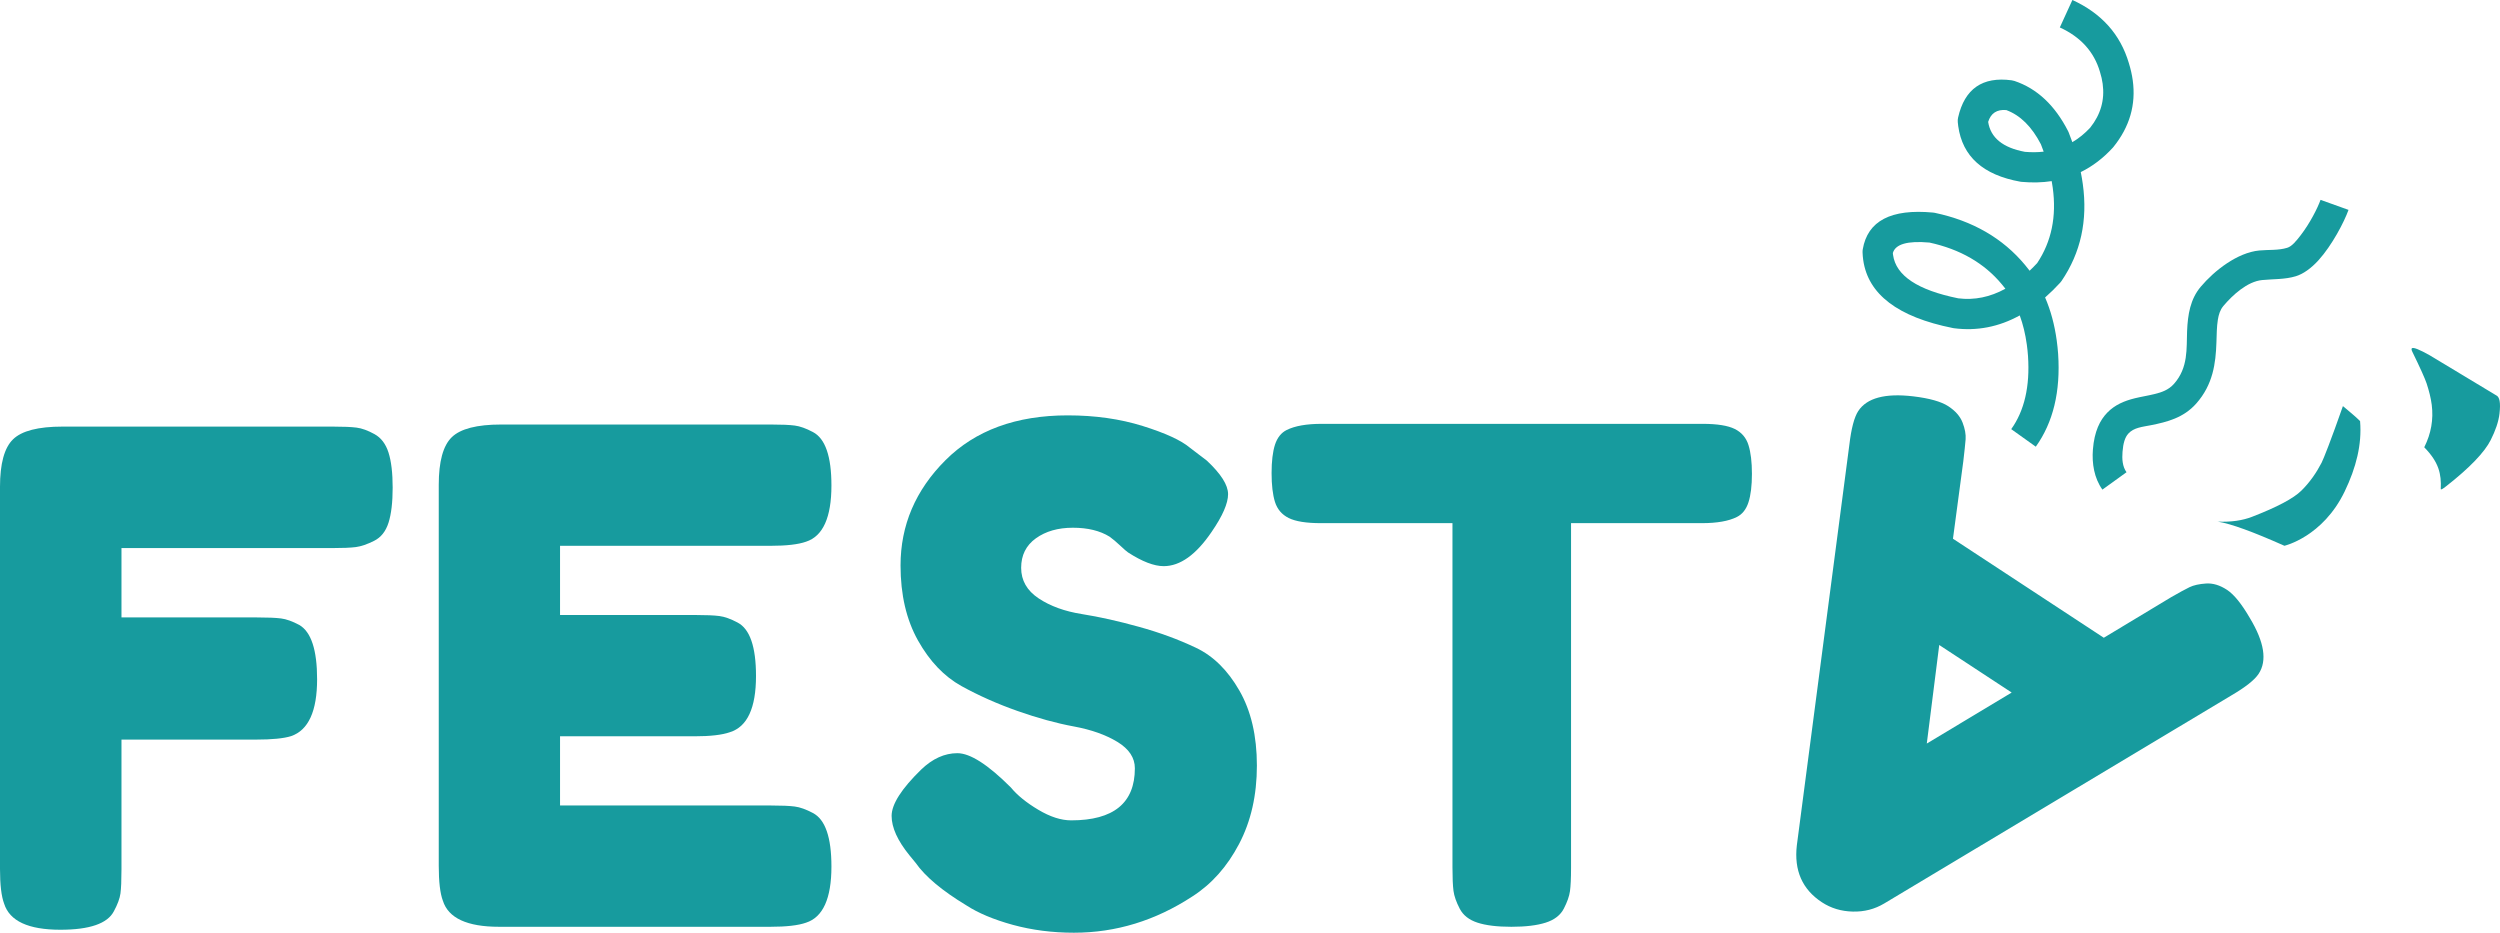 <svg xmlns="http://www.w3.org/2000/svg" xmlns:xlink="http://www.w3.org/1999/xlink" zoomAndPan="magnify" preserveAspectRatio="xMidYMid meet" version="1.2" viewBox="131.99 338.14 577.47 215.45"><defs><clipPath id="eec7039b17"><path d="M 562 338 L 625 338 L 625 442 L 562 442 Z M 562 338 "/></clipPath><clipPath id="d3ee76439e"><path d="M 621.926 336.598 L 635.727 436.852 L 568.891 446.055 L 555.09 345.797 Z M 621.926 336.598 "/></clipPath><clipPath id="e1ab7e199c"><path d="M 621.926 336.598 L 635.727 436.852 L 568.891 446.055 L 555.09 345.797 Z M 621.926 336.598 "/></clipPath><clipPath id="a9fcc129d3"><path d="M 615 384 L 675 384 L 675 452 L 615 452 Z M 615 384 "/></clipPath><clipPath id="58d4237241"><path d="M 605.414 396.719 L 673.801 383.156 L 684.734 438.305 L 616.352 451.867 Z M 605.414 396.719 "/></clipPath><clipPath id="38a37ad471"><path d="M 605.414 396.719 L 673.801 383.156 L 684.734 438.305 L 616.352 451.867 Z M 605.414 396.719 "/></clipPath><clipPath id="e0de85dfb0"><path d="M 644 431 L 678 431 L 678 465 L 644 465 Z M 644 431 "/></clipPath><clipPath id="63161b394f"><path d="M 677.051 431.719 L 678.902 463.148 L 644.48 465.176 L 642.629 433.746 Z M 677.051 431.719 "/></clipPath><clipPath id="0fb43a210c"><path d="M 677.051 431.719 L 678.902 463.148 L 644.48 465.176 L 642.629 433.746 Z M 677.051 431.719 "/></clipPath><clipPath id="ac1ae8cf1d"><path d="M 689 418 L 710 418 L 710 452 L 689 452 Z M 689 418 "/></clipPath><clipPath id="e299379601"><path d="M 695.312 451.5 L 684.637 419.504 L 703.836 413.098 L 714.512 445.098 Z M 695.312 451.5 "/></clipPath><clipPath id="79d6f53359"><path d="M 695.312 451.5 L 684.637 419.504 L 703.836 413.098 L 714.512 445.098 Z M 695.312 451.5 "/></clipPath></defs><g id="9172680f72"><g style="fill:#179b9e;fill-opacity:1;"><g transform="translate(661.539, 485.954)"><path style="stroke:none" d="M -114.5 47.438 L -102.375 -45.047 C -101.926 -48.848 -101.238 -51.457 -100.312 -52.875 C -98.32 -55.895 -94.098 -57.023 -87.641 -56.266 C -83.859 -55.816 -81.145 -55.051 -79.5 -53.969 C -77.863 -52.895 -76.77 -51.641 -76.219 -50.203 C -75.664 -48.766 -75.43 -47.473 -75.516 -46.328 C -75.609 -45.18 -75.785 -43.5 -76.047 -41.281 L -78.438 -23.375 L -43.594 -0.5 L -28.109 -9.828 C -26.18 -10.941 -24.738 -11.727 -23.781 -12.188 C -22.82 -12.645 -21.551 -12.926 -19.969 -13.031 C -18.395 -13.133 -16.789 -12.648 -15.156 -11.578 C -13.531 -10.516 -11.758 -8.332 -9.844 -5.031 C -6.508 0.52 -5.836 4.805 -7.828 7.828 C -8.754 9.242 -10.867 10.914 -14.172 12.844 L -94.312 60.875 C -96.508 62.195 -98.938 62.82 -101.594 62.75 C -104.25 62.688 -106.625 61.969 -108.719 60.594 C -113.25 57.625 -115.176 53.238 -114.5 47.438 Z M -84.484 23.938 L -64.875 12.156 L -81.609 1.172 Z M -84.484 23.938 "/></g></g><g clip-rule="nonzero" clip-path="url(#eec7039b17)"><g clip-rule="nonzero" clip-path="url(#d3ee76439e)"><g clip-rule="nonzero" clip-path="url(#e1ab7e199c)"><path style=" stroke:none;fill-rule:nonzero;fill:#179b9e;fill-opacity:1;" d="M 604.051 373.168 C 602.68 373.328 601.238 373.344 599.734 373.215 C 594.625 372.266 591.793 369.961 591.23 366.297 C 591.855 364.285 593.25 363.375 595.418 363.566 C 598.645 364.758 601.309 367.395 603.418 371.473 C 603.641 372.039 603.852 372.605 604.051 373.164 Z M 595.211 404.832 C 591.68 406.773 588.051 407.512 584.324 407.051 C 574.941 405.152 569.918 401.809 569.262 397.02 C 569.242 396.879 569.227 396.734 569.215 396.586 C 569.797 394.527 572.609 393.723 577.648 394.168 L 577.648 394.164 C 584.758 395.707 590.348 398.93 594.418 403.844 L 594.445 403.875 C 594.707 404.184 594.965 404.504 595.211 404.832 Z M 624.629 356.695 C 624.449 355.391 624.148 354.055 623.723 352.695 C 621.758 346.066 617.41 341.215 610.688 338.137 L 607.785 344.48 C 612.598 346.68 615.684 350.09 617.043 354.703 C 617.051 354.723 617.055 354.742 617.059 354.758 C 617.352 355.688 617.559 356.594 617.68 357.484 C 618.191 361.203 617.23 364.582 614.805 367.625 C 613.539 368.988 612.164 370.109 610.676 370.98 C 610.418 370.242 610.137 369.5 609.84 368.75 C 609.801 368.648 609.758 368.551 609.707 368.453 C 606.656 362.465 602.527 358.594 597.32 356.844 C 597.109 356.773 596.895 356.723 596.672 356.691 C 589.922 355.781 585.793 358.645 584.289 365.281 C 584.207 365.633 584.184 365.996 584.215 366.359 C 584.242 366.668 584.277 366.969 584.316 367.266 C 585.285 374.289 590.066 378.57 598.664 380.109 C 598.762 380.125 598.859 380.141 598.961 380.148 C 601.398 380.371 603.711 380.312 605.906 379.977 C 606 380.488 606.078 380.996 606.148 381.496 C 607.062 388.137 605.863 393.941 602.555 398.91 C 601.977 399.531 601.395 400.121 600.809 400.672 C 600.473 400.227 600.125 399.789 599.766 399.367 L 599.766 399.363 C 594.629 393.18 587.676 389.156 578.906 387.301 C 578.777 387.273 578.645 387.254 578.512 387.242 C 568.797 386.328 563.383 389.156 562.266 395.727 C 562.227 395.961 562.211 396.195 562.219 396.43 C 562.238 397.016 562.289 397.59 562.363 398.148 C 563.461 406.117 570.371 411.375 583.094 413.918 C 583.172 413.934 583.25 413.945 583.328 413.957 C 588.637 414.645 593.703 413.66 598.527 411 C 599.281 413.051 599.824 415.293 600.16 417.73 C 600.281 418.598 600.371 419.492 600.438 420.406 C 600.902 427.379 599.609 433 596.559 437.266 L 602.234 441.32 C 606.254 435.699 607.973 428.566 607.395 419.922 L 607.395 419.902 C 607.316 418.832 607.207 417.785 607.066 416.766 C 606.57 413.141 605.676 409.836 604.383 406.852 C 605.562 405.82 606.723 404.684 607.867 403.438 C 607.984 403.312 608.09 403.18 608.184 403.039 C 612.617 396.527 614.254 389.066 613.094 380.66 C 612.969 379.75 612.812 378.824 612.621 377.891 C 615.332 376.562 617.801 374.684 620.027 372.25 C 620.074 372.195 620.121 372.141 620.168 372.086 C 623.914 367.445 625.402 362.316 624.629 356.695 Z M 624.629 356.695 "/></g></g></g><g clip-rule="nonzero" clip-path="url(#a9fcc129d3)"><g clip-rule="nonzero" clip-path="url(#58d4237241)"><g clip-rule="nonzero" clip-path="url(#38a37ad471)"><path style=" stroke:none;fill-rule:evenodd;fill:#179b9e;fill-opacity:1;" d="M 623.188 447.219 C 622.223 445.883 622.141 444.121 622.266 442.508 C 622.422 440.504 622.824 439.164 623.609 438.297 C 624.883 436.891 626.848 436.75 628.816 436.359 C 632.539 435.621 636.371 434.656 639.293 431.355 C 643.195 426.953 643.793 422.008 643.957 417.281 C 644.023 415.438 644.02 413.645 644.289 411.988 C 644.48 410.82 644.797 409.727 645.57 408.809 C 647.707 406.277 651.09 403.164 654.52 402.828 C 657.098 402.578 659.785 402.711 662.301 401.945 C 663.996 401.43 665.832 400.125 667.523 398.266 C 670.648 394.824 673.457 389.445 674.469 386.621 L 668.008 384.305 C 667.305 386.262 665.531 389.734 663.449 392.441 C 662.406 393.797 661.395 395.051 660.305 395.379 C 658.223 396.016 655.988 395.793 653.852 396 C 648.781 396.492 643.48 400.641 640.324 404.387 C 637.938 407.219 637.336 410.762 637.18 414.66 C 637.02 418.59 637.5 423.035 634.156 426.805 C 632.887 428.242 631.246 428.777 629.617 429.172 C 628.094 429.547 626.551 429.781 625.105 430.137 C 622.656 430.738 620.461 431.68 618.75 433.449 C 617.062 435.188 615.75 437.773 615.426 441.98 C 615.176 445.176 615.711 448.582 617.621 451.234 Z M 623.188 447.219 "/></g></g></g><g clip-rule="nonzero" clip-path="url(#e0de85dfb0)"><g clip-rule="nonzero" clip-path="url(#63161b394f)"><g clip-rule="nonzero" clip-path="url(#0fb43a210c)"><path style=" stroke:none;fill-rule:nonzero;fill:#179b9e;fill-opacity:1;" d="M 677.145 435.465 C 677.578 440.789 676.25 446.121 673.578 451.668 C 668.512 462.176 659.664 464.207 659.664 464.207 C 652.449 460.996 647.324 459.113 644.258 458.629 C 647.395 458.762 650.012 458.355 652.152 457.527 C 657.961 455.281 661.758 453.273 663.574 451.477 C 665.539 449.535 667.039 447.363 668.254 445.016 C 668.668 444.215 670.391 439.906 673.176 431.945 C 674.402 433.02 675.613 433.902 677.137 435.402 Z M 677.145 435.465 "/></g></g></g><g clip-rule="nonzero" clip-path="url(#ac1ae8cf1d)"><g clip-rule="nonzero" clip-path="url(#e299379601)"><g clip-rule="nonzero" clip-path="url(#79d6f53359)"><path style=" stroke:none;fill-rule:nonzero;fill:#179b9e;fill-opacity:1;" d="M 691.988 441.402 C 693.551 438.27 694.117 435.027 693.695 431.668 C 693.496 430.09 693.078 428.449 692.512 426.719 C 692.156 425.633 691.059 423.184 689.199 419.371 C 688.992 418.949 688.98 418.66 689.129 418.57 C 689.508 418.332 690.883 418.895 693.23 420.211 L 708.531 429.43 C 709.391 429.773 709.633 431.188 709.344 433.676 C 709.121 435.598 708.406 437.609 707.305 439.797 C 705.914 442.559 702.551 446.129 697.035 450.449 C 696.16 451.137 695.762 451.355 695.777 451.07 C 695.934 447.641 695.371 444.953 691.969 441.461 Z M 691.988 441.402 "/></g></g></g><g style="fill:#179b9e;fill-opacity:1;"><g transform="translate(125.644, 552.899)"><path style="stroke:none" d="M 83.25 -116.219 C 85.676 -116.219 87.5 -116.141 88.719 -115.984 C 89.938 -115.828 91.312 -115.328 92.844 -114.484 C 94.375 -113.641 95.457 -112.211 96.094 -110.203 C 96.727 -108.191 97.047 -105.492 97.047 -102.109 C 97.047 -98.734 96.727 -96.039 96.094 -94.031 C 95.457 -92.02 94.344 -90.617 92.75 -89.828 C 91.164 -89.035 89.766 -88.555 88.547 -88.391 C 87.336 -88.234 85.461 -88.156 82.922 -88.156 L 34.406 -88.156 L 34.406 -72.141 L 65.641 -72.141 C 68.18 -72.141 70.055 -72.062 71.266 -71.906 C 72.484 -71.75 73.883 -71.25 75.469 -70.406 C 78.219 -68.812 79.594 -64.633 79.594 -57.875 C 79.594 -50.477 77.586 -46.094 73.578 -44.719 C 71.879 -44.188 69.18 -43.922 65.484 -43.922 L 34.406 -43.922 L 34.406 -13.953 C 34.406 -11.41 34.328 -9.555 34.172 -8.391 C 34.016 -7.234 33.508 -5.863 32.656 -4.281 C 31.176 -1.426 27.055 0 20.297 0 C 12.898 0 8.566 -2.008 7.297 -6.031 C 6.66 -7.719 6.344 -10.41 6.344 -14.109 L 6.344 -102.266 C 6.344 -107.66 7.348 -111.332 9.359 -113.281 C 11.367 -115.238 15.172 -116.219 20.766 -116.219 Z M 83.25 -116.219 "/></g></g><g style="fill:#179b9e;fill-opacity:1;"><g transform="translate(227.009, 552.216)"><path style="stroke:none" d="M 34.344 -28.016 L 83.094 -28.016 C 85.52 -28.016 87.336 -27.938 88.547 -27.781 C 89.766 -27.625 91.164 -27.125 92.75 -26.281 C 95.602 -24.801 97.031 -20.68 97.031 -13.922 C 97.031 -6.535 95.078 -2.211 91.172 -0.953 C 89.379 -0.316 86.633 0 82.938 0 L 20.266 0 C 12.879 0 8.551 -2.004 7.281 -6.016 C 6.645 -7.703 6.328 -10.395 6.328 -14.094 L 6.328 -102.094 C 6.328 -107.469 7.328 -111.129 9.328 -113.078 C 11.336 -115.035 15.141 -116.016 20.734 -116.016 L 83.094 -116.016 C 85.52 -116.016 87.336 -115.938 88.547 -115.781 C 89.766 -115.625 91.164 -115.125 92.75 -114.281 C 95.602 -112.801 97.031 -108.688 97.031 -101.938 C 97.031 -94.551 95.078 -90.223 91.172 -88.953 C 89.379 -88.316 86.633 -88 82.938 -88 L 34.344 -88 L 34.344 -72.016 L 65.688 -72.016 C 68.113 -72.016 69.93 -71.938 71.141 -71.781 C 72.359 -71.625 73.758 -71.125 75.344 -70.281 C 78.188 -68.801 79.609 -64.688 79.609 -57.938 C 79.609 -50.539 77.602 -46.211 73.594 -44.953 C 71.801 -44.316 69.062 -44 65.375 -44 L 34.344 -44 Z M 34.344 -28.016 "/></g></g><g style="fill:#179b9e;fill-opacity:1;"><g transform="translate(333.989, 552.008)"><path style="stroke:none" d="M 8.078 -16.297 C 5.328 -19.68 3.953 -22.719 3.953 -25.406 C 3.953 -28.094 6.223 -31.656 10.766 -36.094 C 13.398 -38.625 16.191 -39.891 19.141 -39.891 C 22.098 -39.891 26.219 -37.25 31.5 -31.969 C 32.977 -30.176 35.086 -28.461 37.828 -26.828 C 40.566 -25.191 43.098 -24.375 45.422 -24.375 C 55.234 -24.375 60.141 -28.383 60.141 -36.406 C 60.141 -38.832 58.797 -40.863 56.109 -42.5 C 53.422 -44.133 50.07 -45.32 46.062 -46.062 C 42.051 -46.801 37.723 -47.988 33.078 -49.625 C 28.43 -51.258 24.102 -53.18 20.094 -55.391 C 16.094 -57.609 12.742 -61.117 10.047 -65.922 C 7.359 -70.723 6.016 -76.5 6.016 -83.25 C 6.016 -92.539 9.469 -100.641 16.375 -107.547 C 23.289 -114.461 32.711 -117.922 44.641 -117.922 C 50.961 -117.922 56.734 -117.102 61.953 -115.469 C 67.18 -113.832 70.801 -112.172 72.812 -110.484 L 76.766 -107.469 C 80.035 -104.414 81.672 -101.832 81.672 -99.719 C 81.672 -97.602 80.406 -94.703 77.875 -91.016 C 74.289 -85.734 70.598 -83.094 66.797 -83.094 C 64.578 -83.094 61.832 -84.148 58.562 -86.266 C 58.25 -86.473 57.645 -87 56.75 -87.844 C 55.852 -88.688 55.035 -89.375 54.297 -89.906 C 52.078 -91.281 49.25 -91.969 45.812 -91.969 C 42.383 -91.969 39.535 -91.148 37.266 -89.516 C 35.004 -87.879 33.875 -85.609 33.875 -82.703 C 33.875 -79.797 35.219 -77.445 37.906 -75.656 C 40.594 -73.863 43.941 -72.648 47.953 -72.016 C 51.961 -71.379 56.344 -70.398 61.094 -69.078 C 65.844 -67.766 70.223 -66.156 74.234 -64.25 C 78.242 -62.352 81.594 -59.055 84.281 -54.359 C 86.977 -49.672 88.328 -43.895 88.328 -37.031 C 88.328 -30.176 86.953 -24.133 84.203 -18.906 C 81.461 -13.688 77.875 -9.656 73.438 -6.812 C 64.895 -1.219 55.77 1.578 46.062 1.578 C 41.102 1.578 36.406 0.973 31.969 -0.234 C 27.539 -1.453 23.953 -2.957 21.203 -4.75 C 15.617 -8.125 11.719 -11.395 9.5 -14.562 Z M 8.078 -16.297 "/></g></g><g style="fill:#179b9e;fill-opacity:1;"><g transform="translate(423.336, 552.216)"><path style="stroke:none" d="M 13.922 -116.172 L 101.938 -116.172 C 105.312 -116.172 107.789 -115.773 109.375 -114.984 C 110.957 -114.191 112.008 -112.953 112.531 -111.266 C 113.062 -109.578 113.328 -107.363 113.328 -104.625 C 113.328 -101.883 113.062 -99.695 112.531 -98.062 C 112.008 -96.426 111.113 -95.289 109.844 -94.656 C 107.945 -93.707 105.258 -93.234 101.781 -93.234 L 71.547 -93.234 L 71.547 -13.609 C 71.547 -11.18 71.461 -9.383 71.297 -8.219 C 71.141 -7.062 70.664 -5.719 69.875 -4.188 C 69.082 -2.664 67.68 -1.586 65.672 -0.953 C 63.672 -0.316 61.035 0 57.766 0 C 54.492 0 51.883 -0.316 49.938 -0.953 C 47.988 -1.586 46.617 -2.664 45.828 -4.188 C 45.035 -5.719 44.555 -7.086 44.391 -8.297 C 44.234 -9.516 44.156 -11.336 44.156 -13.766 L 44.156 -93.234 L 13.766 -93.234 C 10.391 -93.234 7.91 -93.629 6.328 -94.422 C 4.742 -95.211 3.688 -96.453 3.156 -98.141 C 2.633 -99.828 2.375 -102.039 2.375 -104.781 C 2.375 -107.52 2.633 -109.707 3.156 -111.344 C 3.688 -112.977 4.586 -114.113 5.859 -114.75 C 7.754 -115.695 10.441 -116.172 13.922 -116.172 Z M 13.922 -116.172 "/></g></g></g></svg>